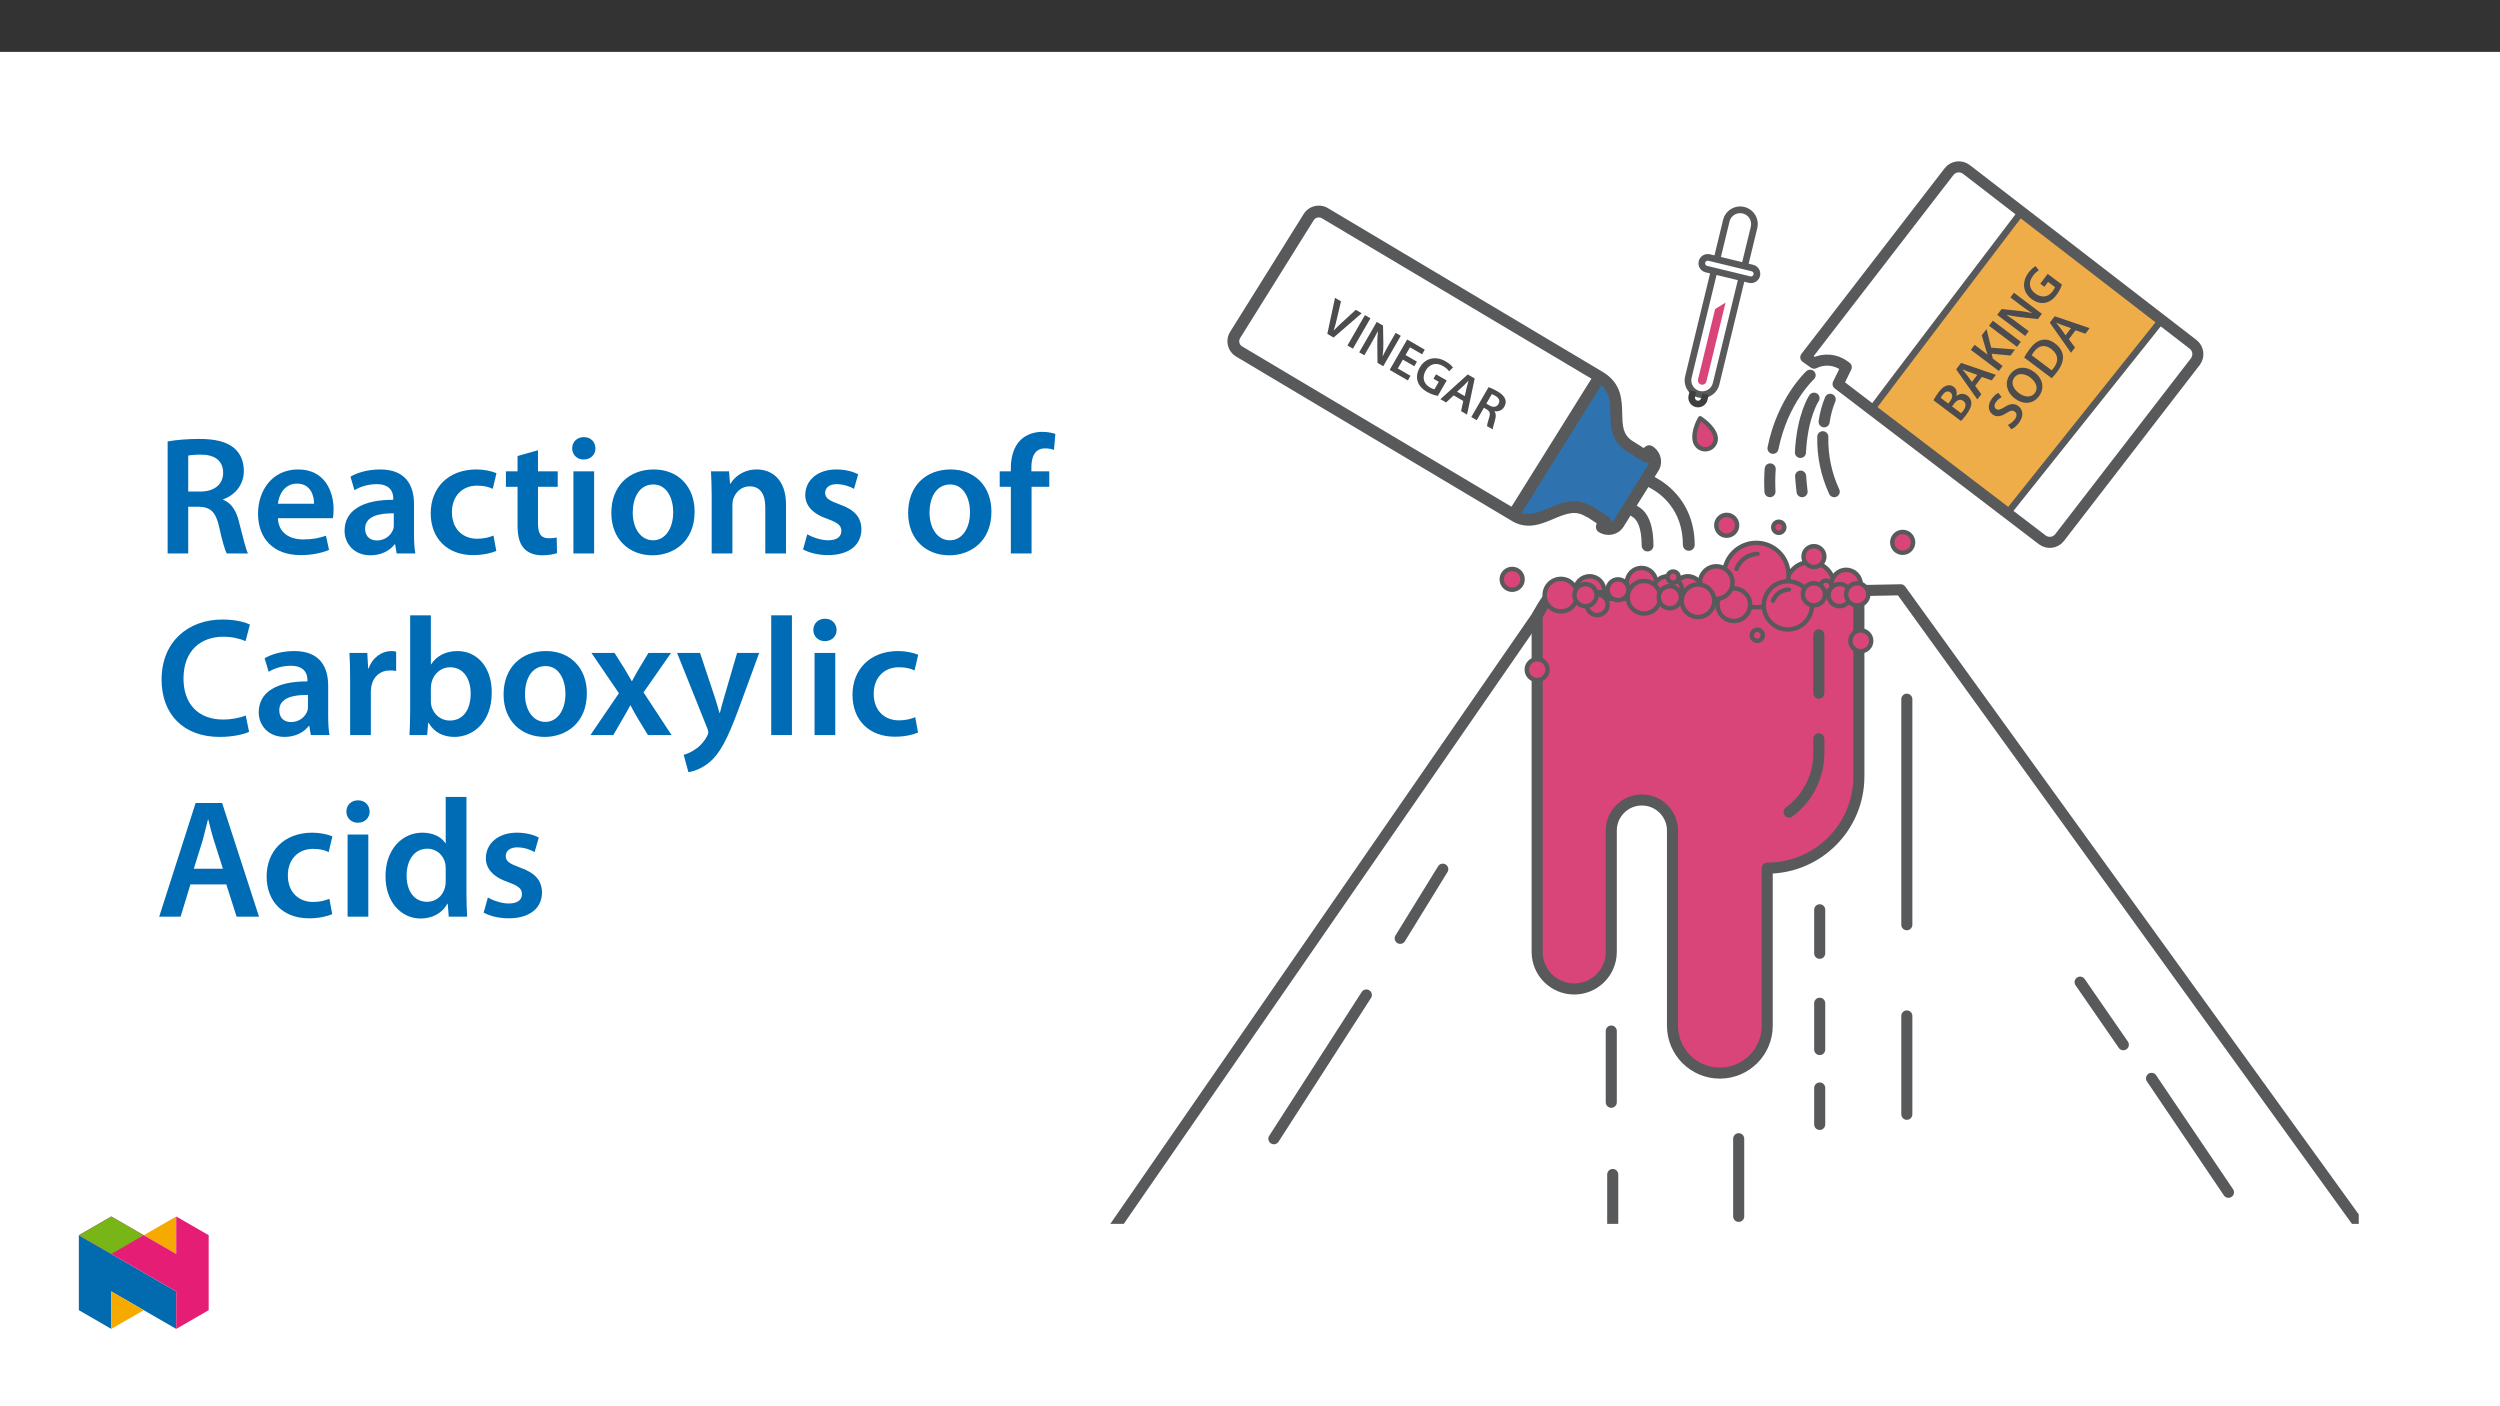 ﻿<?xml version="1.0" encoding="utf-8"?>
<svg xmlns="http://www.w3.org/2000/svg" xmlns:xlink="http://www.w3.org/1999/xlink" viewBox="0 0 960 540" version="1.1">
  <rect x="0" y="0" width="960" height="540" fill="#333333" stroke="none"/>
  <defs>
    <g>
      <symbol overflow="visible" id="glyph0-0">
        <path style="stroke:none;" d="M 0 0 L 5.984 -7.953 L -5.188 -16.375 L -11.172 -8.422 Z M -3.312 -8.75 L -9.375 -9.078 L -5.328 -14.453 Z M -2.203 -8.641 L -4.234 -14.406 L 3.844 -8.328 L -2.234 -8.672 Z M 0.156 -1.875 L -1.859 -7.641 L 4.188 -7.281 L 0.141 -1.906 Z M -9.016 -8.047 L -2.969 -7.703 L -0.938 -1.969 Z M -9.016 -8.047 " />
      </symbol>
      <symbol overflow="visible" id="glyph0-1">
        <path style="stroke:none;" d="M 0.828 -1.172 C 1.266 -1.609 1.953 -2.375 2.766 -3.453 C 4.25 -5.422 4.875 -6.938 4.797 -8.188 C 4.734 -9.188 4.281 -10.172 3.312 -10.891 C 1.859 -12 0.172 -11.656 -0.969 -10.734 L -0.984 -10.734 C -0.562 -12.219 -0.969 -13.531 -1.953 -14.266 C -2.875 -14.969 -3.953 -15.078 -4.828 -14.688 C -5.875 -14.344 -6.734 -13.578 -7.812 -12.156 C -8.656 -11.031 -9.406 -9.828 -9.734 -9.125 L 0.844 -1.156 Z M -6.953 -10.047 C -6.859 -10.312 -6.641 -10.656 -6.203 -11.234 C -5.266 -12.469 -4.25 -12.906 -3.234 -12.125 C -2.328 -11.453 -2.266 -10.234 -3.297 -8.859 L -4.047 -7.859 Z M -2.609 -6.766 L -1.875 -7.75 C -0.859 -9.094 0.469 -9.812 1.719 -8.875 C 3.047 -7.875 2.656 -6.406 1.703 -5.156 C 1.359 -4.703 1.109 -4.359 0.859 -4.156 Z M -2.609 -6.766 " />
      </symbol>
      <symbol overflow="visible" id="glyph0-2">
        <path style="stroke:none;" d="M 1.953 -8.953 L 5.75 -7.641 L 7.359 -9.766 L -6.031 -14.359 L -7.906 -11.875 L 0.234 -0.312 L 1.766 -2.328 L -0.594 -5.547 L 1.969 -8.953 Z M -1.828 -7 L -3.844 -9.828 C -4.359 -10.484 -4.969 -11.219 -5.453 -11.828 L -5.406 -11.875 C -4.703 -11.578 -3.828 -11.188 -3.031 -10.906 L 0.219 -9.766 L -1.844 -7.031 Z M -1.828 -7 " />
      </symbol>
      <symbol overflow="visible" id="glyph0-3">
        <path style="stroke:none;" d="M 0.859 -1.141 L 2.312 -3.062 L -1.453 -5.906 L -1.875 -7.75 L 5.328 -7.062 L 7.062 -9.375 L -2.078 -10.078 L -3.859 -17.25 L -5.688 -14.828 L -4.047 -9.156 C -3.859 -8.625 -3.703 -8.078 -3.484 -7.516 L -3.516 -7.453 L -8.438 -11.172 L -9.891 -9.25 Z M 0.859 -1.141 " />
      </symbol>
      <symbol overflow="visible" id="glyph0-4">
        <path style="stroke:none;" d="M -9.891 -9.234 L 0.859 -1.141 L 2.328 -3.078 L -8.422 -11.188 L -9.891 -9.25 Z M -9.891 -9.234 " />
      </symbol>
      <symbol overflow="visible" id="glyph0-5">
        <path style="stroke:none;" d="M 2.188 -2.953 L -1.656 -5.844 C -3.406 -7.172 -4.844 -8.188 -6.266 -9.141 L -6.234 -9.219 C -4.656 -8.844 -2.812 -8.562 -1.125 -8.359 L 5.719 -7.594 L 7.25 -9.625 L -3.5 -17.734 L -4.859 -15.922 L -1.109 -13.094 C 0.531 -11.859 1.938 -10.844 3.453 -9.891 L 3.422 -9.859 C 1.922 -10.266 0.172 -10.578 -1.547 -10.766 L -8.234 -11.453 L -9.906 -9.219 L 0.844 -1.109 L 2.203 -2.938 Z M 2.188 -2.953 " />
      </symbol>
      <symbol overflow="visible" id="glyph0-6">
        <path style="stroke:none;" d="M 1.375 -14.203 L -1.484 -10.422 L 0.094 -9.234 L 1.516 -11.125 L 4.172 -9.125 C 4.094 -8.797 3.812 -8.203 3.266 -7.5 C 1.594 -5.266 -0.969 -4.844 -3.406 -6.672 C -5.906 -8.562 -6.016 -11.172 -4.281 -13.469 C -3.438 -14.594 -2.703 -15.172 -2.016 -15.547 L -3.281 -17.188 C -3.891 -16.875 -4.953 -16.047 -5.953 -14.719 C -8.625 -11.188 -8.25 -7.141 -4.844 -4.562 C -3.219 -3.328 -1.375 -2.781 0.234 -3.078 C 1.984 -3.344 3.469 -4.391 4.844 -6.219 C 5.906 -7.625 6.578 -9.203 6.828 -10.094 Z M 1.375 -14.203 " />
      </symbol>
      <symbol overflow="visible" id="glyph0-7">
        <path style="stroke:none;" d="M -0.031 -1.047 C 0.797 -1.344 2 -2.297 2.859 -3.438 C 4.938 -6.188 4.422 -8.625 2.688 -9.938 C 1.141 -11.109 -0.5 -10.906 -2.594 -9.578 C -4.25 -8.578 -5.062 -8.234 -5.906 -8.859 C -6.531 -9.344 -6.781 -10.344 -5.844 -11.578 C -5.078 -12.594 -4.219 -13.094 -3.719 -13.344 L -4.969 -15.016 C -5.688 -14.688 -6.578 -14.031 -7.453 -12.859 C -9.203 -10.531 -8.969 -8.062 -7.203 -6.719 C -5.672 -5.562 -3.859 -5.969 -1.859 -7.281 C -0.359 -8.266 0.484 -8.453 1.297 -7.828 C 2.188 -7.172 2.234 -6.047 1.297 -4.812 C 0.531 -3.812 -0.5 -3.078 -1.328 -2.719 L -0.031 -1.031 Z M -0.031 -1.047 " />
      </symbol>
      <symbol overflow="visible" id="glyph0-8">
        <path style="stroke:none;" d="M -6.656 -13.922 C -8.938 -10.906 -8.172 -7.062 -4.859 -4.578 C -1.719 -2.203 2.047 -2.359 4.328 -5.391 C 6.547 -8.328 6.125 -12.062 2.531 -14.781 C -0.547 -17.094 -4.312 -17.047 -6.656 -13.922 Z M -5.094 -12.641 C -3.625 -14.609 -1 -14.188 1.031 -12.672 C 3.266 -10.969 4.219 -8.594 2.797 -6.688 C 1.391 -4.828 -1.141 -5.016 -3.344 -6.672 C -5.562 -8.344 -6.547 -10.719 -5.094 -12.641 Z M -5.094 -12.641 " />
      </symbol>
      <symbol overflow="visible" id="glyph0-9">
        <path style="stroke:none;" d="M 0.828 -1.172 C 1.391 -1.75 2.109 -2.562 2.953 -3.688 C 4.516 -5.781 5.312 -7.859 5.156 -9.641 C 5 -11.359 4.047 -13.094 2.125 -14.531 C 0.297 -15.906 -1.469 -16.25 -3.109 -15.844 C -4.672 -15.484 -6.109 -14.406 -7.625 -12.406 C -8.5 -11.234 -9.234 -10.109 -9.75 -9.141 Z M -6.828 -9.984 C -6.688 -10.328 -6.391 -10.797 -5.938 -11.406 C -4.078 -13.859 -1.719 -14.203 0.641 -12.406 C 3.359 -10.359 3.609 -7.812 1.688 -5.266 C 1.391 -4.859 1.078 -4.453 0.812 -4.219 L -6.812 -9.969 Z M -6.828 -9.984 " />
      </symbol>
      <symbol overflow="visible" id="glyph1-0">
        <path style="stroke:none;" d="M 0 0 L 8.625 4.969 L 15.609 -7.141 L 6.984 -12.109 Z M 8.266 -4.359 L 7.859 -10.422 L 13.688 -7.062 Z M 8.312 -3.25 L 13.781 -5.953 L 8.734 2.812 L 8.328 -3.281 Z M 1.875 -0.062 L 7.344 -2.781 L 7.734 3.266 L 1.906 -0.094 Z M 6.875 -9.938 L 7.281 -3.891 L 1.828 -1.172 Z M 6.875 -9.938 " />
      </symbol>
      <symbol overflow="visible" id="glyph1-1">
        <path style="stroke:none;" d="M 6.312 3.625 L 17.078 -5.703 L 14.812 -7.016 L 10.047 -2.641 C 8.766 -1.484 7.516 -0.328 6.438 0.859 L 6.375 0.828 C 6.906 -0.719 7.281 -2.312 7.672 -4.031 L 9.141 -10.281 L 6.844 -11.609 L 3.891 2.234 L 6.297 3.625 Z M 6.312 3.625 " />
      </symbol>
      <symbol overflow="visible" id="glyph1-2">
        <path style="stroke:none;" d="M 7.953 -10.953 L 1.234 0.703 L 3.344 1.922 L 10.078 -9.75 L 7.969 -10.969 Z M 7.953 -10.953 " />
      </symbol>
      <symbol overflow="visible" id="glyph1-3">
        <path style="stroke:none;" d="M 3.188 1.812 L 5.594 -2.359 C 6.703 -4.266 7.547 -5.812 8.312 -7.344 L 8.391 -7.328 C 8.203 -5.703 8.141 -3.844 8.156 -2.125 L 8.234 4.75 L 10.438 6.016 L 17.172 -5.656 L 15.203 -6.781 L 12.844 -2.703 C 11.828 -0.922 11 0.594 10.234 2.203 L 10.203 2.188 C 10.406 0.656 10.516 -1.125 10.484 -2.844 L 10.359 -9.578 L 7.938 -10.984 L 1.203 0.688 L 3.188 1.828 Z M 3.188 1.812 " />
      </symbol>
      <symbol overflow="visible" id="glyph1-4">
        <path style="stroke:none;" d="M 11.719 -2.469 L 7.328 -5 L 9.047 -7.969 L 13.688 -5.281 L 14.719 -7.062 L 7.969 -10.969 L 1.234 0.703 L 8.234 4.75 L 9.25 2.984 L 4.359 0.156 L 6.312 -3.234 L 10.703 -0.703 Z M 11.719 -2.469 " />
      </symbol>
      <symbol overflow="visible" id="glyph1-5">
        <path style="stroke:none;" d="M 14.266 -0.375 L 10.156 -2.734 L 9.172 -1.031 L 11.219 0.141 L 9.562 3.016 C 9.219 2.984 8.594 2.781 7.828 2.328 C 5.406 0.938 4.688 -1.547 6.203 -4.188 C 7.766 -6.891 10.359 -7.344 12.844 -5.906 C 14.062 -5.203 14.719 -4.547 15.172 -3.891 L 16.656 -5.359 C 16.266 -5.922 15.328 -6.859 13.891 -7.688 C 10.047 -9.906 6.078 -9.062 3.922 -5.359 C 2.906 -3.609 2.594 -1.719 3.078 -0.141 C 3.562 1.547 4.781 2.922 6.75 4.062 C 8.281 4.938 9.938 5.406 10.859 5.531 Z M 14.266 -0.375 " />
      </symbol>
      <symbol overflow="visible" id="glyph1-6">
        <path style="stroke:none;" d="M 9.125 0.859 L 8.281 4.781 L 10.578 6.109 L 13.516 -7.766 L 10.828 -9.312 L 0.344 0.188 L 2.531 1.453 L 5.438 -1.266 L 9.125 0.875 Z M 6.719 -2.656 L 9.281 -5.016 C 9.875 -5.594 10.531 -6.297 11.062 -6.859 L 11.125 -6.828 C 10.922 -6.078 10.641 -5.172 10.453 -4.344 L 9.703 -0.984 L 6.734 -2.688 Z M 6.719 -2.656 " />
      </symbol>
      <symbol overflow="visible" id="glyph1-7">
        <path style="stroke:none;" d="M 1.234 0.703 L 3.328 1.922 L 6.078 -2.859 L 7.141 -2.25 C 8.344 -1.516 8.609 -0.734 8.078 0.969 C 7.547 2.609 7.281 3.75 7.266 4.188 L 9.453 5.453 C 9.5 4.828 9.953 3.328 10.406 1.656 C 10.766 0.359 10.734 -0.734 10.094 -1.531 L 10.094 -1.547 C 11.422 -1.281 13.047 -1.75 13.906 -3.25 C 14.484 -4.25 14.594 -5.281 14.266 -6.188 C 13.844 -7.297 12.891 -8.234 11.219 -9.188 C 9.984 -9.906 8.75 -10.484 7.859 -10.781 Z M 9.094 -8.078 C 9.328 -8.016 9.797 -7.828 10.469 -7.438 C 11.844 -6.641 12.406 -5.547 11.672 -4.281 C 11 -3.125 9.688 -2.891 8.266 -3.719 L 7 -4.438 Z M 9.094 -8.078 " />
      </symbol>
      <symbol overflow="visible" id="glyph2-0">
        <path style="stroke:none;" d="M 0 0 L 32.375 0 L 32.375 -45.328 L 0 -45.328 Z M 16.188 -25.578 L 5.188 -42.094 L 27.188 -42.094 Z M 18.125 -22.656 L 29.141 -39.172 L 29.141 -6.156 Z M 5.188 -3.234 L 16.188 -19.75 L 27.188 -3.234 Z M 3.234 -39.172 L 14.25 -22.656 L 3.234 -6.156 Z M 3.234 -39.172 " />
      </symbol>
      <symbol overflow="visible" id="glyph2-1">
        <path style="stroke:none;" d="M 4.594 0 L 12.5 0 L 12.5 -17.938 L 16.516 -17.938 C 21.047 -17.812 23.047 -16 24.344 -10.297 C 25.516 -4.859 26.609 -1.297 27.266 0 L 35.422 0 C 34.578 -1.688 33.406 -6.734 31.984 -12.172 C 30.953 -16.375 29.078 -19.422 25.906 -20.594 L 25.906 -20.781 C 30.047 -22.203 33.859 -26.031 33.859 -31.656 C 33.859 -35.422 32.5 -38.469 30.109 -40.469 C 27.125 -42.922 22.922 -43.969 16.641 -43.969 C 12.047 -43.969 7.641 -43.578 4.594 -43 Z M 12.5 -37.562 C 13.281 -37.75 14.891 -37.938 17.422 -37.938 C 22.594 -37.938 25.906 -35.672 25.906 -30.953 C 25.906 -26.609 22.594 -23.766 17.219 -23.766 L 12.5 -23.766 Z M 12.5 -37.562 " />
      </symbol>
      <symbol overflow="visible" id="glyph2-2">
        <path style="stroke:none;" d="M 31.016 -13.531 C 31.141 -14.25 31.281 -15.406 31.281 -16.906 C 31.281 -23.828 27.906 -32.25 17.672 -32.25 C 7.578 -32.25 2.266 -24.016 2.266 -15.281 C 2.266 -5.641 8.281 0.641 18.516 0.641 C 23.047 0.641 26.812 -0.188 29.531 -1.359 L 28.359 -6.797 C 25.906 -5.953 23.312 -5.375 19.625 -5.375 C 14.5 -5.375 10.094 -7.828 9.906 -13.531 Z M 9.906 -19.094 C 10.234 -22.344 12.297 -26.812 17.219 -26.812 C 22.531 -26.812 23.828 -22.016 23.766 -19.094 Z M 9.906 -19.094 " />
      </symbol>
      <symbol overflow="visible" id="glyph2-3">
        <path style="stroke:none;" d="M 28.75 -18.906 C 28.75 -25.828 25.828 -32.25 15.734 -32.25 C 10.75 -32.25 6.672 -30.891 4.344 -29.469 L 5.891 -24.281 C 8.031 -25.641 11.266 -26.609 14.375 -26.609 C 19.938 -26.609 20.781 -23.188 20.781 -21.109 L 20.781 -20.594 C 9.125 -20.656 2.078 -16.578 2.078 -8.672 C 2.078 -3.891 5.641 0.719 11.984 0.719 C 16.125 0.719 19.422 -1.031 21.297 -3.5 L 21.5 -3.5 L 22.078 0 L 29.266 0 C 28.875 -1.938 28.75 -4.734 28.75 -7.578 Z M 20.984 -11.078 C 20.984 -10.484 20.984 -9.906 20.781 -9.328 C 20 -7.062 17.734 -4.984 14.5 -4.984 C 11.984 -4.984 9.969 -6.406 9.969 -9.516 C 9.969 -14.312 15.344 -15.469 20.984 -15.406 Z M 20.984 -11.078 " />
      </symbol>
      <symbol overflow="visible" id="glyph2-4">
        <path style="stroke:none;" d="M 26.359 -6.859 C 24.797 -6.219 22.797 -5.641 20.078 -5.641 C 14.641 -5.641 10.422 -9.328 10.422 -15.797 C 10.359 -21.562 13.984 -26.031 20.078 -26.031 C 22.922 -26.031 24.797 -25.453 26.094 -24.797 L 27.516 -30.828 C 25.703 -31.594 22.734 -32.25 19.812 -32.25 C 8.734 -32.25 2.266 -24.922 2.266 -15.469 C 2.266 -5.703 8.672 0.641 18.516 0.641 C 22.469 0.641 25.766 -0.188 27.453 -0.969 Z M 26.359 -6.859 " />
      </symbol>
      <symbol overflow="visible" id="glyph2-5">
        <path style="stroke:none;" d="M 5.562 -37.422 L 5.562 -31.531 L 1.094 -31.531 L 1.094 -25.578 L 5.562 -25.578 L 5.562 -10.75 C 5.562 -6.609 6.344 -3.688 8.094 -1.875 C 9.578 -0.266 11.984 0.719 14.953 0.719 C 17.422 0.719 19.547 0.328 20.719 -0.125 L 20.594 -6.156 C 19.688 -5.891 18.906 -5.828 17.484 -5.828 C 14.438 -5.828 13.406 -7.766 13.406 -11.656 L 13.406 -25.578 L 20.984 -25.578 L 20.984 -31.531 L 13.406 -31.531 L 13.406 -39.625 Z M 5.562 -37.422 " />
      </symbol>
      <symbol overflow="visible" id="glyph2-6">
        <path style="stroke:none;" d="M 12.234 0 L 12.234 -31.531 L 4.281 -31.531 L 4.281 0 Z M 8.281 -44.672 C 5.641 -44.672 3.812 -42.797 3.812 -40.344 C 3.812 -38.016 5.562 -36.062 8.219 -36.062 C 11 -36.062 12.75 -38.016 12.75 -40.344 C 12.688 -42.797 11 -44.672 8.281 -44.672 Z M 8.281 -44.672 " />
      </symbol>
      <symbol overflow="visible" id="glyph2-7">
        <path style="stroke:none;" d="M 18.578 -32.25 C 9.062 -32.25 2.266 -25.906 2.266 -15.547 C 2.266 -5.375 9.188 0.719 18.062 0.719 C 26.094 0.719 34.25 -4.469 34.25 -16.062 C 34.25 -25.641 27.969 -32.25 18.578 -32.25 Z M 18.391 -26.484 C 23.828 -26.484 26.031 -20.781 26.031 -15.859 C 26.031 -9.453 22.859 -5.047 18.328 -5.047 C 13.531 -5.047 10.484 -9.641 10.484 -15.734 C 10.484 -20.984 12.75 -26.484 18.391 -26.484 Z M 18.391 -26.484 " />
      </symbol>
      <symbol overflow="visible" id="glyph2-8">
        <path style="stroke:none;" d="M 4.281 0 L 12.234 0 L 12.234 -18.578 C 12.234 -19.484 12.375 -20.469 12.625 -21.109 C 13.469 -23.5 15.672 -25.766 18.844 -25.766 C 23.188 -25.766 24.859 -22.344 24.859 -17.812 L 24.859 0 L 32.828 0 L 32.828 -18.719 C 32.828 -28.688 27.125 -32.25 21.625 -32.25 C 16.375 -32.25 12.953 -29.266 11.531 -26.812 L 11.328 -26.812 L 10.938 -31.531 L 4.016 -31.531 C 4.141 -28.812 4.281 -25.766 4.281 -22.141 Z M 4.281 0 " />
      </symbol>
      <symbol overflow="visible" id="glyph2-9">
        <path style="stroke:none;" d="M 2.328 -1.547 C 4.656 -0.266 8.094 0.641 11.906 0.641 C 20.266 0.641 24.734 -3.5 24.734 -9.266 C 24.672 -13.922 22.078 -16.828 16.312 -18.844 C 12.297 -20.328 10.812 -21.234 10.812 -23.25 C 10.812 -25.188 12.375 -26.609 15.219 -26.609 C 18 -26.609 20.594 -25.578 21.891 -24.797 L 23.5 -30.375 C 21.625 -31.406 18.578 -32.25 15.094 -32.25 C 7.766 -32.25 3.172 -27.969 3.172 -22.406 C 3.172 -18.641 5.703 -15.281 11.844 -13.203 C 15.734 -11.781 17.031 -10.75 17.031 -8.609 C 17.031 -6.547 15.469 -5.047 11.984 -5.047 C 9.125 -5.047 5.703 -6.281 3.953 -7.375 Z M 2.328 -1.547 " />
      </symbol>
      <symbol overflow="visible" id="glyph2-10">
        <path style="stroke:none;" d="M 13.141 0 L 13.141 -25.578 L 19.938 -25.578 L 19.938 -31.531 L 13.078 -31.531 L 13.078 -33.156 C 13.078 -37.031 14.375 -40.344 18.328 -40.344 C 19.812 -40.344 20.844 -40.078 21.75 -39.75 L 22.281 -45.906 C 21.047 -46.297 19.359 -46.688 17.219 -46.688 C 14.438 -46.688 11.328 -45.844 9 -43.641 C 6.281 -41.047 5.188 -36.969 5.188 -32.891 L 5.188 -31.531 L 0.906 -31.531 L 0.906 -25.578 L 5.188 -25.578 L 5.188 0 Z M 13.141 0 " />
      </symbol>
      <symbol overflow="visible" id="glyph2-11">
        <path style="stroke:none;" d="M 34.578 -7.516 C 32.438 -6.609 29.078 -5.953 25.906 -5.953 C 16.25 -5.953 10.688 -12.047 10.688 -21.688 C 10.688 -32.188 17.094 -37.75 25.969 -37.75 C 29.531 -37.75 32.438 -36.969 34.516 -36.062 L 36.188 -42.406 C 34.578 -43.25 30.891 -44.359 25.641 -44.359 C 12.297 -44.359 2.266 -35.672 2.266 -21.297 C 2.266 -7.969 10.688 0.719 24.547 0.719 C 29.844 0.719 34 -0.328 35.875 -1.234 Z M 34.578 -7.516 " />
      </symbol>
      <symbol overflow="visible" id="glyph2-12">
        <path style="stroke:none;" d="M 4.281 0 L 12.234 0 L 12.234 -16.375 C 12.234 -17.219 12.297 -18.062 12.438 -18.781 C 13.141 -22.406 15.797 -24.797 19.547 -24.797 C 20.531 -24.797 21.234 -24.734 21.953 -24.609 L 21.953 -32.047 C 21.297 -32.188 20.844 -32.25 20.078 -32.25 C 16.641 -32.25 12.953 -29.984 11.391 -25.578 L 11.203 -25.578 L 10.875 -31.531 L 4.016 -31.531 C 4.203 -28.75 4.281 -25.641 4.281 -21.375 Z M 4.281 0 " />
      </symbol>
      <symbol overflow="visible" id="glyph2-13">
        <path style="stroke:none;" d="M 4.281 -8.875 C 4.281 -5.641 4.141 -2.141 4.016 0 L 10.812 0 L 11.203 -4.734 L 11.328 -4.734 C 13.594 -0.844 17.219 0.719 21.297 0.719 C 28.422 0.719 35.609 -4.922 35.609 -16.25 C 35.672 -25.828 30.172 -32.25 22.469 -32.25 C 17.734 -32.25 14.312 -30.234 12.375 -27.188 L 12.234 -27.188 L 12.234 -45.969 L 4.281 -45.969 Z M 12.234 -18.125 C 12.234 -18.906 12.375 -19.625 12.5 -20.203 C 13.344 -23.703 16.312 -26.031 19.547 -26.031 C 24.859 -26.031 27.516 -21.5 27.516 -15.922 C 27.516 -9.516 24.469 -5.562 19.484 -5.562 C 16.062 -5.562 13.281 -7.906 12.438 -11.141 C 12.297 -11.719 12.234 -12.375 12.234 -13.016 Z M 12.234 -18.125 " />
      </symbol>
      <symbol overflow="visible" id="glyph2-14">
        <path style="stroke:none;" d="M 0.719 -31.531 L 11.266 -16.062 L 0.328 0 L 9.125 0 L 12.75 -6.281 C 13.734 -8.031 14.703 -9.578 15.609 -11.391 L 15.734 -11.391 C 16.641 -9.641 17.547 -7.969 18.578 -6.281 L 22.406 0 L 31.469 0 L 20.719 -16.375 L 31.281 -31.531 L 22.594 -31.531 L 19.094 -25.703 C 18.125 -24.094 17.219 -22.469 16.312 -20.719 L 16.188 -20.719 C 15.281 -22.344 14.375 -23.891 13.344 -25.578 L 9.578 -31.531 Z M 0.719 -31.531 " />
      </symbol>
      <symbol overflow="visible" id="glyph2-15">
        <path style="stroke:none;" d="M 0.516 -31.531 L 12.109 -2.594 C 12.438 -1.812 12.5 -1.359 12.5 -1.031 C 12.5 -0.641 12.375 -0.188 12.047 0.391 C 10.938 2.531 9.188 4.406 7.641 5.375 C 6.016 6.547 4.406 7.25 3.047 7.578 L 4.859 14.25 C 6.797 13.984 10.031 12.953 13.203 10.234 C 16.906 7 19.812 1.75 24.156 -10.031 L 32.047 -31.531 L 23.562 -31.531 L 18.641 -14.703 C 18 -12.688 17.422 -10.297 16.969 -8.547 L 16.766 -8.547 C 16.312 -10.297 15.609 -12.688 14.953 -14.641 L 9.328 -31.531 Z M 0.516 -31.531 " />
      </symbol>
      <symbol overflow="visible" id="glyph2-16">
        <path style="stroke:none;" d="M 4.281 0 L 12.234 0 L 12.234 -45.969 L 4.281 -45.969 Z M 4.281 0 " />
      </symbol>
      <symbol overflow="visible" id="glyph2-17">
        <path style="stroke:none;" d="M 27.125 -12.375 L 31.078 0 L 39.688 0 L 25.516 -43.641 L 15.344 -43.641 L 1.359 0 L 9.578 0 L 13.344 -12.375 Z M 14.641 -18.391 L 18 -29.141 C 18.719 -31.734 19.422 -34.766 20.078 -37.297 L 20.203 -37.297 C 20.844 -34.766 21.562 -31.797 22.406 -29.141 L 25.828 -18.391 Z M 14.641 -18.391 " />
      </symbol>
      <symbol overflow="visible" id="glyph2-18">
        <path style="stroke:none;" d="M 25.375 -45.969 L 25.375 -28.172 L 25.25 -28.172 C 23.828 -30.5 20.719 -32.25 16.375 -32.25 C 8.812 -32.25 2.203 -25.969 2.266 -15.406 C 2.266 -5.703 8.219 0.719 15.797 0.719 C 20.328 0.719 24.156 -1.484 26.031 -4.984 L 26.156 -4.984 L 26.547 0 L 33.609 0 C 33.469 -2.141 33.344 -5.641 33.344 -8.875 L 33.344 -45.969 Z M 25.375 -13.656 C 25.375 -12.828 25.312 -12.047 25.125 -11.328 C 24.344 -7.906 21.5 -5.703 18.266 -5.703 C 13.203 -5.703 10.359 -9.906 10.359 -15.734 C 10.359 -21.562 13.203 -26.094 18.328 -26.094 C 21.953 -26.094 24.469 -23.562 25.188 -20.531 C 25.312 -19.875 25.375 -19.031 25.375 -18.391 Z M 25.375 -13.656 " />
      </symbol>
    </g>
    <clipPath id="clip1">
      <path d="M 422 224 L 905.758 224 L 905.758 469.953 L 422 469.953 Z M 422 224 " />
    </clipPath>
    <clipPath id="clip2">
      <path d="M 665 435 L 670 435 L 670 469.953 L 665 469.953 Z M 665 435 " />
    </clipPath>
    <clipPath id="clip3">
      <path d="M 617 448 L 622 448 L 622 469.953 L 617 469.953 Z M 617 448 " />
    </clipPath>
    <clipPath id="clip4">
      <path d="M 30.277 474 L 68 474 L 68 510.301 L 30.277 510.301 Z M 30.277 474 " />
    </clipPath>
    <clipPath id="clip5">
      <path d="M 42 495 L 56 495 L 56 510.301 L 42 510.301 Z M 42 495 " />
    </clipPath>
    <clipPath id="clip6">
      <path d="M 55 467.125 L 68 467.125 L 68 482 L 55 482 Z M 55 467.125 " />
    </clipPath>
    <clipPath id="clip7">
      <path d="M 30.277 467.125 L 80.133 467.125 L 80.133 510.301 L 30.277 510.301 Z M 30.277 467.125 " />
    </clipPath>
    <clipPath id="clip8">
      <path d="M 30.277 467.125 L 56 467.125 L 56 482 L 30.277 482 Z M 30.277 467.125 " />
    </clipPath>
  </defs>
  <g id="surface1">
    <path style=" stroke:none;fill-rule:nonzero;fill:rgb(100%,100%,100%);fill-opacity:1;" d="M 0 559.926 L 960 559.926 L 960 19.926 L 0 19.926 Z M 0 559.926 " />
    <path style="fill-rule:nonzero;fill:rgb(85.5%,27.1%,47.499%);fill-opacity:1;stroke-width:2;stroke-linecap:round;stroke-linejoin:round;stroke:rgb(34.499%,34.9%,35.699%);stroke-opacity:1;stroke-miterlimit:4;" d="M -0.001 -0.001 C -0.001 -3.659 -2.965 -6.623 -6.623 -6.623 C -10.281 -6.623 -13.246 -3.659 -13.246 -0.001 C -13.246 3.657 -10.281 6.626 -6.623 6.626 C -2.965 6.626 -0.001 3.662 -0.001 0.003 Z M -0.001 -0.001 " transform="matrix(0.85,0,0,-0.85,653.751,226.921)" />
    <path style="fill-rule:nonzero;fill:rgb(85.5%,27.1%,47.499%);fill-opacity:1;stroke-width:2;stroke-linecap:round;stroke-linejoin:round;stroke:rgb(34.499%,34.9%,35.699%);stroke-opacity:1;stroke-miterlimit:4;" d="M -0.002 -0.001 C -0.002 -6.012 -4.874 -10.884 -10.885 -10.884 C -16.896 -10.884 -21.767 -6.008 -21.767 0.003 C -21.767 6.014 -16.896 10.885 -10.885 10.885 C -4.874 10.885 -0.002 6.014 -0.002 0.003 Z M -0.002 -0.001 " transform="matrix(0.85,0,0,-0.85,704.342,225.096)" />
    <path style="fill-rule:nonzero;fill:rgb(85.5%,27.1%,47.499%);fill-opacity:1;stroke-width:2;stroke-linecap:round;stroke-linejoin:round;stroke:rgb(34.499%,34.9%,35.699%);stroke-opacity:1;stroke-miterlimit:4;" d="M 0.002 0.002 C 0.002 -3.656 -2.967 -6.625 -6.625 -6.625 C -10.283 -6.625 -13.247 -3.656 -13.247 0.002 C -13.247 3.66 -10.283 6.624 -6.625 6.624 C -2.967 6.624 -0.002 3.66 0.002 0.002 Z M 0.002 0.002 " transform="matrix(0.85,0,0,-0.85,714.545,224.443)" />
    <path style="fill-rule:nonzero;fill:rgb(85.5%,27.1%,47.499%);fill-opacity:1;stroke-width:2;stroke-linecap:round;stroke-linejoin:round;stroke:rgb(34.499%,34.9%,35.699%);stroke-opacity:1;stroke-miterlimit:4;" d="M 0.001 0 C 0.001 -3.658 -2.963 -6.622 -6.621 -6.622 C -10.279 -6.622 -13.248 -3.658 -13.248 0 C -13.248 3.658 -10.279 6.623 -6.621 6.623 C -2.967 6.623 0.001 3.658 0.001 0 Z M 0.001 0 " transform="matrix(0.85,0,0,-0.85,635.972,223.715)" />
    <path style="fill-rule:nonzero;fill:rgb(85.5%,27.1%,47.499%);fill-opacity:1;stroke-width:2;stroke-linecap:round;stroke-linejoin:round;stroke:rgb(34.499%,34.9%,35.699%);stroke-opacity:1;stroke-miterlimit:4;" d="M -0.001 -0.001 C -0.001 -3.659 -2.965 -6.623 -6.623 -6.623 C -10.281 -6.623 -13.245 -3.659 -13.245 -0.001 C -13.245 3.657 -10.281 6.626 -6.623 6.626 C -2.965 6.626 -0.001 3.662 -0.001 0.003 Z M -0.001 -0.001 " transform="matrix(0.85,0,0,-0.85,616.055,226.921)" />
    <path style="fill-rule:nonzero;fill:rgb(85.5%,27.1%,47.499%);fill-opacity:1;stroke-width:2;stroke-linecap:round;stroke-linejoin:round;stroke:rgb(34.499%,34.9%,35.699%);stroke-opacity:1;stroke-miterlimit:4;" d="M -0.002 -0.001 C -0.002 -3.659 -2.966 -6.623 -6.624 -6.623 C -10.282 -6.623 -13.247 -3.659 -13.247 -0.001 C -13.247 3.657 -10.282 6.626 -6.624 6.626 C -2.966 6.626 -0.002 3.662 -0.002 0.003 Z M -0.002 -0.001 " transform="matrix(0.85,0,0,-0.85,645.994,226.921)" />
    <path style=" stroke:none;fill-rule:nonzero;fill:rgb(17.999%,45.099%,68.599%);fill-opacity:1;" d="M 582.414 197.113 L 614.355 145.367 L 619.031 148.828 L 620.66 163.324 C 620.66 163.324 623.879 170.867 624.711 171.238 C 625.543 171.613 634.734 176.453 634.734 177.062 C 634.734 177.672 618.828 202.738 618.828 202.738 L 607.438 192.848 C 607.438 192.848 592.383 197.719 591.367 198.195 C 590.348 198.672 582.414 197.113 582.414 197.113 " />
    <path style="fill-rule:nonzero;fill:rgb(93.3%,67.799%,28.6%);fill-opacity:1;stroke-width:3;stroke-linecap:round;stroke-linejoin:round;stroke:rgb(34.499%,34.9%,35.699%);stroke-opacity:1;stroke-miterlimit:4;" d="M -0.001 0.002 C 1.41 2.084 67.664 89.193 67.664 89.193 L 131.217 40.696 L 61.534 -46.611 Z M -0.001 0.002 " transform="matrix(0.85,0,0,-0.85,718.497,157.494)" />
    <g clip-path="url(#clip1)" clip-rule="nonzero">
      <path style="fill:none;stroke-width:5;stroke-linecap:round;stroke-linejoin:round;stroke:rgb(34.499%,34.9%,35.699%);stroke-opacity:1;stroke-miterlimit:4;" d="M -0.001 -0.002 L 201.157 291.046 L 359.318 294.074 L 570.371 1.896 " transform="matrix(0.85,0,0,-0.85,424.466,476.44)" />
    </g>
    <path style="fill:none;stroke-width:5;stroke-linecap:round;stroke-linejoin:round;stroke:rgb(34.499%,34.9%,35.699%);stroke-opacity:1;stroke-miterlimit:4;" d="M -0.001 0 L 41.772 64.95 " transform="matrix(0.85,0,0,-0.85,489.173,437.273)" />
    <path style="fill:none;stroke-width:5;stroke-linecap:round;stroke-linejoin:round;stroke:rgb(34.499%,34.9%,35.699%);stroke-opacity:1;stroke-miterlimit:4;" d="M 0 -0.001 L 19.238 31.249 " transform="matrix(0.85,0,0,-0.85,537.675,360.324)" />
    <path style=" stroke:none;fill-rule:nonzero;fill:rgb(85.5%,27.1%,47.499%);fill-opacity:1;" d="M 713.805 226.918 L 713.805 298.18 C 713.805 317.617 698.047 333.371 678.613 333.371 L 678.613 393.883 C 678.613 403.93 670.469 412.07 660.426 412.07 C 650.379 412.07 642.238 403.93 642.238 393.883 L 642.238 318.945 C 642.238 312.453 636.973 307.188 630.484 307.188 C 623.992 307.188 618.727 312.453 618.727 318.945 L 618.727 365.535 C 618.727 373.395 612.355 379.766 604.496 379.766 C 596.637 379.766 590.266 373.395 590.266 365.535 L 590.266 236.551 C 590.266 236.551 594.184 229.078 595.449 229.055 C 596.715 229.027 713.805 226.918 713.805 226.918 " />
    <path style="fill:none;stroke-width:5;stroke-linecap:round;stroke-linejoin:round;stroke:rgb(34.499%,34.9%,35.699%);stroke-opacity:1;stroke-miterlimit:4;" d="M 0.001 -0.001 L 0.001 -83.839 C 0.001 -106.706 -18.538 -125.24 -41.401 -125.24 L -41.401 -196.431 C -41.401 -208.25 -50.982 -217.828 -62.798 -217.828 C -74.618 -217.828 -84.195 -208.25 -84.195 -196.431 L -84.195 -108.269 C -84.195 -100.631 -90.39 -94.436 -98.023 -94.436 C -105.661 -94.436 -111.856 -100.631 -111.856 -108.269 L -111.856 -163.08 C -111.856 -172.327 -119.351 -179.822 -128.597 -179.822 C -137.844 -179.822 -145.339 -172.327 -145.339 -163.08 L -145.339 -11.334 C -145.339 -11.334 -140.73 -2.543 -139.241 -2.515 C -137.752 -2.483 0.001 -0.001 0.001 -0.001 Z M 0.001 -0.001 " transform="matrix(0.85,0,0,-0.85,713.804,226.917)" />
    <path style="fill:none;stroke-width:5;stroke-linecap:round;stroke-linejoin:round;stroke:rgb(34.499%,34.9%,35.699%);stroke-opacity:1;stroke-miterlimit:4;" d="M -0.001 -0 C 8.451 6.218 13.437 16.084 13.428 26.576 L 13.428 33.102 " transform="matrix(0.85,0,0,-0.85,687.024,311.816)" />
    <g clip-path="url(#clip2)" clip-rule="nonzero">
      <path style="fill:none;stroke-width:5;stroke-linecap:round;stroke-linejoin:round;stroke:rgb(34.499%,34.9%,35.699%);stroke-opacity:1;stroke-miterlimit:4;" d="M 0.002 0 L 0.002 -35.073 " transform="matrix(0.85,0,0,-0.85,667.655,437.273)" />
    </g>
    <path style="fill:none;stroke-width:5;stroke-linecap:round;stroke-linejoin:round;stroke:rgb(34.499%,34.9%,35.699%);stroke-opacity:1;stroke-miterlimit:4;" d="M -0.001 0 L -0.001 -32.187 " transform="matrix(0.85,0,0,-0.85,618.727,395.918)" />
    <path style="fill:none;stroke-width:5;stroke-linecap:round;stroke-linejoin:round;stroke:rgb(34.499%,34.9%,35.699%);stroke-opacity:1;stroke-miterlimit:4;" d="M 0 0.001 L 0 -101.888 " transform="matrix(0.85,0,0,-0.85,732.222,268.493)" />
    <path style="fill:none;stroke-width:5;stroke-linecap:round;stroke-linejoin:round;stroke:rgb(34.499%,34.9%,35.699%);stroke-opacity:1;stroke-miterlimit:4;" d="M 0 -0.001 L 0 -44.44 " transform="matrix(0.85,0,0,-0.85,732.222,390.108)" />
    <g clip-path="url(#clip3)" clip-rule="nonzero">
      <path style="fill:none;stroke-width:5;stroke-linecap:round;stroke-linejoin:round;stroke:rgb(34.499%,34.9%,35.699%);stroke-opacity:1;stroke-miterlimit:4;" d="M 0.001 0.001 L 0.001 -29.926 " transform="matrix(0.85,0,0,-0.85,619.284,451.005)" />
    </g>
    <path style="fill:none;stroke-width:5;stroke-linecap:round;stroke-linejoin:round;stroke:rgb(34.499%,34.9%,35.699%);stroke-opacity:1;stroke-miterlimit:4;" d="M -0.001 0.001 L -0.001 -19.664 " transform="matrix(0.85,0,0,-0.85,698.766,349.36)" />
    <path style="fill:none;stroke-width:5;stroke-linecap:round;stroke-linejoin:round;stroke:rgb(34.499%,34.9%,35.699%);stroke-opacity:1;stroke-miterlimit:4;" d="M -0.001 0.002 L -0.001 -20.922 " transform="matrix(0.85,0,0,-0.85,698.766,385.24)" />
    <path style="fill:none;stroke-width:5;stroke-linecap:round;stroke-linejoin:round;stroke:rgb(34.499%,34.9%,35.699%);stroke-opacity:1;stroke-miterlimit:4;" d="M -0.001 0.002 L -0.001 -16.469 " transform="matrix(0.85,0,0,-0.85,698.766,417.787)" />
    <path style="fill:none;stroke-width:5;stroke-linecap:round;stroke-linejoin:round;stroke:rgb(34.499%,34.9%,35.699%);stroke-opacity:1;stroke-miterlimit:4;" d="M 0.001 0.001 L 0.001 26.398 " transform="matrix(0.85,0,0,-0.85,698.437,266.196)" />
    <path style="fill:none;stroke-width:5;stroke-linecap:round;stroke-linejoin:round;stroke:rgb(34.499%,34.9%,35.699%);stroke-opacity:1;stroke-miterlimit:4;" d="M 0.002 -0 L 19.533 -28.272 " transform="matrix(0.85,0,0,-0.85,798.76,377.144)" />
    <path style="fill:none;stroke-width:5;stroke-linecap:round;stroke-linejoin:round;stroke:rgb(34.499%,34.9%,35.699%);stroke-opacity:1;stroke-miterlimit:4;" d="M 0 0.001 L 34.747 -51.469 " transform="matrix(0.85,0,0,-0.85,826.191,414.091)" />
    <path style="fill:none;stroke-width:5;stroke-linecap:round;stroke-linejoin:round;stroke:rgb(34.499%,34.9%,35.699%);stroke-opacity:1;stroke-miterlimit:4;" d="M -0 0 C -0.248 -3.419 -0.28 -6.857 -0.101 -10.28 " transform="matrix(0.85,0,0,-0.85,679.754,180.063)" />
    <path style="fill:none;stroke-width:5;stroke-linecap:round;stroke-linejoin:round;stroke:rgb(34.499%,34.9%,35.699%);stroke-opacity:1;stroke-miterlimit:4;" d="M -0.001 -0.001 C -0.001 -0.001 -12.432 -11.302 -16.779 -33.02 " transform="matrix(0.85,0,0,-0.85,695.091,144.085)" />
    <path style="fill:none;stroke-width:5;stroke-linecap:round;stroke-linejoin:round;stroke:rgb(34.499%,34.9%,35.699%);stroke-opacity:1;stroke-miterlimit:4;" d="M -0.002 0.002 C 0.14 -2.231 0.356 -4.575 0.66 -7.029 " transform="matrix(0.85,0,0,-0.85,691.443,182.826)" />
    <path style="fill:none;stroke-width:5;stroke-linecap:round;stroke-linejoin:round;stroke:rgb(34.499%,34.9%,35.699%);stroke-opacity:1;stroke-miterlimit:4;" d="M 0 0.002 C 0 0.002 -5.312 -7.779 -6.144 -24.516 " transform="matrix(0.85,0,0,-0.85,696.59,152.904)" />
    <path style="fill:none;stroke-width:5;stroke-linecap:round;stroke-linejoin:round;stroke:rgb(34.499%,34.9%,35.699%);stroke-opacity:1;stroke-miterlimit:4;" d="M 0.002 0.001 C -0.201 -8.556 1.564 -17.048 5.158 -24.815 " transform="matrix(0.85,0,0,-0.85,699.956,167.708)" />
    <path style="fill:none;stroke-width:5;stroke-linecap:round;stroke-linejoin:round;stroke:rgb(34.499%,34.9%,35.699%);stroke-opacity:1;stroke-miterlimit:4;" d="M 0.001 0 C -1.341 -3.253 -2.265 -6.668 -2.743 -10.156 " transform="matrix(0.85,0,0,-0.85,702.8,153.336)" />
    <path style="fill:none;stroke-width:5;stroke-linecap:round;stroke-linejoin:round;stroke:rgb(34.499%,34.9%,35.699%);stroke-opacity:1;stroke-miterlimit:4;" d="M -0.001 0.002 L -61.292 -79.433 C -63.176 -81.873 -66.678 -82.332 -69.132 -80.462 L -161.379 -10.067 L -157.671 -2.475 L -158.438 -1.896 C -162.418 1.087 -167.735 1.565 -172.184 -0.655 L -175.957 2.006 L -152.515 32.387 L -111.26 85.852 C -109.367 88.302 -105.851 88.757 -103.397 86.868 L -1.012 7.861 C 1.438 5.972 1.893 2.456 0.004 0.002 C 0.004 0.002 -0.001 0.002 -0.001 0.002 Z M -0.001 0.002 " transform="matrix(0.85,0,0,-0.85,842.989,138.9)" />
    <path style=" stroke:none;fill-rule:nonzero;fill:rgb(34.499%,34.9%,35.699%);fill-opacity:1;" d="M 619.246 200.434 L 618.129 198.969 C 617.977 198.766 617.789 198.594 617.578 198.453 L 611.664 194.539 C 611.449 194.398 611.211 194.297 610.961 194.234 L 610.652 194.113 C 604.723 190.863 599.426 193.117 594.75 195.105 C 591.246 196.598 588.758 197.559 586.23 197.297 L 584.199 197.086 L 614.961 147.805 L 616.09 149.188 C 618.105 151.672 618.312 154.637 618.398 158.871 C 618.496 163.871 618.609 169.535 624.676 173.324 C 624.742 173.363 624.805 173.398 624.871 173.434 L 624.984 173.496 L 630.789 177.156 C 631.023 177.305 631.281 177.406 631.555 177.461 L 633.359 177.824 Z M 476.953 133.004 C 475.871 132.328 475.543 130.906 476.215 129.82 L 504.461 84.574 C 505.137 83.492 506.562 83.164 507.645 83.84 L 611.109 145.418 L 580.418 194.582 Z M 650.762 209.246 C 650.762 198.906 646.312 192.246 642.582 188.48 C 640.781 186.664 638.742 185.09 636.523 183.812 L 635.375 183.152 L 636.844 180.801 C 637.816 179.246 638.102 177.355 637.633 175.582 C 637.172 173.809 636.047 172.281 634.488 171.316 C 633.672 170.809 632.625 170.871 631.875 171.469 L 631.164 172.035 L 627 169.406 C 626.953 169.379 626.906 169.355 626.859 169.328 L 626.73 169.254 C 623.09 166.785 623.02 163.25 622.93 158.781 C 622.828 153.684 622.699 147.344 615.777 143.023 L 615.418 142.797 L 510.066 80.008 C 506.859 77.996 502.633 78.965 500.621 82.168 C 500.621 82.172 500.617 82.172 500.617 82.176 L 472.371 127.422 C 470.375 130.629 471.352 134.844 474.551 136.848 L 580.266 199.863 C 582.273 201.168 584.613 201.863 587.004 201.867 C 590.434 201.867 593.668 200.492 596.527 199.277 C 601.648 197.098 604.992 195.891 609.02 198.402 C 609.191 198.508 609.371 198.59 609.562 198.648 L 609.742 198.703 L 613.125 200.941 L 612.902 201.82 C 612.656 202.777 613.062 203.781 613.898 204.301 C 615.449 205.277 617.316 205.617 619.109 205.254 C 620.91 204.895 622.48 203.809 623.453 202.254 L 626.133 197.961 L 627.234 198.734 C 628.418 199.566 630.398 202.074 630.398 209.508 C 630.41 210.758 631.43 211.766 632.68 211.758 C 633.922 211.75 634.922 210.746 634.93 209.508 C 634.93 202.922 633.508 198.277 630.703 195.715 C 630.352 195.391 629.973 195.102 629.57 194.848 L 628.5 194.168 L 632.969 187.008 L 634.023 187.59 C 637.695 189.598 646.23 195.734 646.23 209.246 C 646.238 210.496 647.258 211.508 648.508 211.5 C 649.75 211.492 650.754 210.488 650.762 209.246 " />
    <path style=" stroke:none;fill-rule:nonzero;fill:rgb(85.5%,27.1%,47.499%);fill-opacity:1;" d="M 686.797 220.836 C 686.797 227.668 681.258 233.207 674.426 233.207 C 667.594 233.207 662.055 227.668 662.055 220.836 C 662.055 214.004 667.594 208.465 674.426 208.465 C 681.258 208.465 686.797 214.004 686.797 220.836 " />
    <path style="fill:none;stroke-width:2;stroke-linecap:round;stroke-linejoin:round;stroke:rgb(34.499%,34.9%,35.699%);stroke-opacity:1;stroke-miterlimit:4;" d="M -0.001 -0.001 C -0.001 -8.039 -6.518 -14.556 -14.556 -14.556 C -22.593 -14.556 -29.11 -8.039 -29.11 -0.001 C -29.11 8.036 -22.593 14.553 -14.556 14.553 C -6.518 14.553 -0.001 8.036 -0.001 -0.001 Z M -0.001 -0.001 " transform="matrix(0.85,0,0,-0.85,686.798,220.835)" />
    <path style="fill-rule:nonzero;fill:rgb(85.5%,27.1%,47.499%);fill-opacity:1;stroke-width:2;stroke-linecap:round;stroke-linejoin:round;stroke:rgb(34.499%,34.9%,35.699%);stroke-opacity:1;stroke-miterlimit:4;" d="M 0.002 0 C 1.514 3.994 5.296 6.678 9.566 6.783 " transform="matrix(0.85,0,0,-0.85,666.799,218.469)" />
    <path style="fill-rule:nonzero;fill:rgb(85.5%,27.1%,47.499%);fill-opacity:1;stroke-width:2;stroke-linecap:round;stroke-linejoin:round;stroke:rgb(34.499%,34.9%,35.699%);stroke-opacity:1;stroke-miterlimit:4;" d="M -0 0 C -0 -6.011 -4.871 -10.882 -10.882 -10.882 C -16.893 -10.882 -21.765 -6.011 -21.765 0 C -21.765 6.011 -16.893 10.883 -10.882 10.883 C -4.871 10.887 -0 6.016 -0 0.005 Z M -0 0 " transform="matrix(0.85,0,0,-0.85,695.797,232.465)" />
    <path style="fill-rule:nonzero;fill:rgb(85.5%,27.1%,47.499%);fill-opacity:1;stroke-width:2;stroke-linecap:round;stroke-linejoin:round;stroke:rgb(34.499%,34.9%,35.699%);stroke-opacity:1;stroke-miterlimit:4;" d="M -0.001 0 C 1.134 2.987 3.965 4.991 7.164 5.069 " transform="matrix(0.85,0,0,-0.85,680.836,230.688)" />
    <path style="fill-rule:nonzero;fill:rgb(85.5%,27.1%,47.499%);fill-opacity:1;stroke-width:2;stroke-linecap:round;stroke-linejoin:round;stroke:rgb(34.499%,34.9%,35.699%);stroke-opacity:1;stroke-miterlimit:4;" d="M 0 0.002 C -0.004 -4.061 -3.3 -7.351 -7.357 -7.346 C -11.42 -7.342 -14.706 -4.047 -14.701 0.016 C -14.701 4.074 -11.406 7.364 -7.344 7.36 C -3.286 7.355 0.005 4.06 0 0.002 Z M 0 0.002 " transform="matrix(0.85,0,0,-0.85,672.047,232.213)" />
    <path style="fill-rule:nonzero;fill:rgb(85.5%,27.1%,47.499%);fill-opacity:1;stroke-width:2;stroke-linecap:round;stroke-linejoin:round;stroke:rgb(34.499%,34.9%,35.699%);stroke-opacity:1;stroke-miterlimit:4;" d="M 0.001 -0.001 C -0.004 -4.059 -3.299 -7.35 -7.362 -7.345 C -11.42 -7.34 -14.71 -4.045 -14.701 0.017 C -14.701 4.075 -11.401 7.365 -7.343 7.361 C -3.285 7.356 0.005 4.061 0.001 0.003 Z M 0.001 -0.001 " transform="matrix(0.85,0,0,-0.85,665.308,223.718)" />
    <path style="fill-rule:nonzero;fill:rgb(85.5%,27.1%,47.499%);fill-opacity:1;stroke-width:2;stroke-linecap:round;stroke-linejoin:round;stroke:rgb(34.499%,34.9%,35.699%);stroke-opacity:1;stroke-miterlimit:4;" d="M 0.001 -0.001 C -0.003 -4.059 -3.298 -7.349 -7.361 -7.345 C -11.419 -7.34 -14.709 -4.045 -14.705 0.017 C -14.7 4.075 -11.405 7.366 -7.342 7.361 C -3.285 7.356 0.006 4.061 0.001 0.004 Z M 0.001 -0.001 " transform="matrix(0.85,0,0,-0.85,658.284,230.694)" />
    <path style="fill-rule:nonzero;fill:rgb(85.5%,27.1%,47.499%);fill-opacity:1;stroke-width:2;stroke-linecap:round;stroke-linejoin:round;stroke:rgb(34.499%,34.9%,35.699%);stroke-opacity:1;stroke-miterlimit:4;" d="M -0.002 -0 C -0.007 -4.063 -3.302 -7.349 -7.36 -7.344 C -11.422 -7.34 -14.708 -4.044 -14.703 0.013 C -14.699 4.076 -11.404 7.362 -7.346 7.357 C -3.283 7.357 0.002 4.062 -0.002 0.004 Z M -0.002 -0 " transform="matrix(0.85,0,0,-0.85,605.635,228.539)" />
    <path style=" stroke:none;fill-rule:nonzero;fill:rgb(85.5%,27.1%,47.499%);fill-opacity:1;" d="M 700.543 213.711 C 700.547 215.918 698.758 217.711 696.551 217.711 C 694.348 217.719 692.555 215.93 692.551 213.723 C 692.547 211.516 694.332 209.727 696.539 209.723 C 698.746 209.723 700.535 211.504 700.543 213.711 " />
    <path style="fill:none;stroke-width:2;stroke-linecap:round;stroke-linejoin:round;stroke:rgb(34.499%,34.9%,35.699%);stroke-opacity:1;stroke-miterlimit:4;" d="M 0.002 0 C 0.006 -2.596 -2.099 -4.706 -4.695 -4.706 C -7.287 -4.715 -9.396 -2.61 -9.401 -0.014 C -9.406 2.583 -7.305 4.688 -4.709 4.692 C -2.112 4.692 -0.008 2.597 0.002 0 Z M 0.002 0 " transform="matrix(0.85,0,0,-0.85,700.542,213.711)" />
    <path style=" stroke:none;fill-rule:nonzero;fill:rgb(85.5%,27.1%,47.499%);fill-opacity:1;" d="M 718.543 246.074 C 718.543 248.285 716.758 250.074 714.551 250.078 C 712.344 250.082 710.555 248.297 710.551 246.09 C 710.547 243.883 712.332 242.09 714.539 242.086 C 716.746 242.086 718.535 243.871 718.543 246.074 " />
    <path style="fill:none;stroke-width:2;stroke-linecap:round;stroke-linejoin:round;stroke:rgb(34.499%,34.9%,35.699%);stroke-opacity:1;stroke-miterlimit:4;" d="M 0.002 0.002 C 0.002 -2.599 -2.098 -4.704 -4.694 -4.709 C -7.291 -4.713 -9.396 -2.613 -9.4 -0.017 C -9.405 2.58 -7.305 4.689 -4.708 4.694 C -2.112 4.694 -0.007 2.594 0.002 0.002 Z M 0.002 0.002 " transform="matrix(0.85,0,0,-0.85,718.541,246.076)" />
    <path style=" stroke:none;fill-rule:nonzero;fill:rgb(85.5%,27.1%,47.499%);fill-opacity:1;" d="M 617.328 232.199 C 617.332 234.406 615.547 236.199 613.34 236.203 C 611.133 236.207 609.344 234.418 609.34 232.215 C 609.336 230.008 611.121 228.215 613.328 228.211 C 615.531 228.211 617.324 229.992 617.328 232.199 " />
    <path style="fill:none;stroke-width:2;stroke-linecap:round;stroke-linejoin:round;stroke:rgb(34.499%,34.9%,35.699%);stroke-opacity:1;stroke-miterlimit:4;" d="M -0.002 0 C 0.003 -2.596 -2.097 -4.706 -4.694 -4.71 C -7.29 -4.715 -9.395 -2.61 -9.4 -0.018 C -9.404 2.578 -7.304 4.688 -4.708 4.692 C -2.116 4.692 -0.006 2.597 -0.002 0 Z M -0.002 0 " transform="matrix(0.85,0,0,-0.85,617.33,232.199)" />
    <path style="fill-rule:nonzero;fill:rgb(85.5%,27.1%,47.499%);fill-opacity:1;stroke-width:2;stroke-linecap:round;stroke-linejoin:round;stroke:rgb(34.499%,34.9%,35.699%);stroke-opacity:1;stroke-miterlimit:4;" d="M 0 0.002 C -0.004 -2.599 -2.114 -4.699 -4.71 -4.695 C -7.307 -4.69 -9.407 -2.581 -9.402 0.016 C -9.398 2.603 -7.297 4.703 -4.71 4.708 C -2.109 4.708 0 2.603 0 0.002 Z M 0 0.002 " transform="matrix(0.85,0,0,-0.85,667.05,201.716)" />
    <path style="fill-rule:nonzero;fill:rgb(85.5%,27.1%,47.499%);fill-opacity:1;stroke-width:2;stroke-linecap:round;stroke-linejoin:round;stroke:rgb(34.499%,34.9%,35.699%);stroke-opacity:1;stroke-miterlimit:4;" d="M -0.001 0.002 C -0.006 -2.599 -2.11 -4.699 -4.707 -4.695 C -7.303 -4.69 -9.404 -2.581 -9.399 0.016 C -9.394 2.603 -7.299 4.703 -4.707 4.708 C -2.106 4.708 -0.001 2.603 -0.001 0.002 Z M -0.001 0.002 " transform="matrix(0.85,0,0,-0.85,594.263,257.142)" />
    <path style="fill-rule:nonzero;fill:rgb(85.5%,27.1%,47.499%);fill-opacity:1;stroke-width:2;stroke-linecap:round;stroke-linejoin:round;stroke:rgb(34.499%,34.9%,35.699%);stroke-opacity:1;stroke-miterlimit:4;" d="M 0 0.001 C -0.004 -2.595 -2.114 -4.695 -4.71 -4.691 C -7.307 -4.691 -9.407 -2.581 -9.402 0.015 C -9.398 2.602 -7.297 4.703 -4.71 4.707 C -2.109 4.707 0 2.602 0 0.001 Z M 0 0.001 " transform="matrix(0.85,0,0,-0.85,734.625,208.271)" />
    <path style="fill-rule:nonzero;fill:rgb(85.5%,27.1%,47.499%);fill-opacity:1;stroke-width:2;stroke-linecap:round;stroke-linejoin:round;stroke:rgb(34.499%,34.9%,35.699%);stroke-opacity:1;stroke-miterlimit:4;" d="M 0.001 0.001 C -0.004 -2.596 -2.113 -4.696 -4.709 -4.691 C -7.306 -4.687 -9.406 -2.582 -9.402 0.015 C -9.397 2.606 -7.297 4.702 -4.709 4.707 C -2.108 4.711 0.001 2.602 0.001 0.001 Z M 0.001 0.001 " transform="matrix(0.85,0,0,-0.85,584.671,222.473)" />
    <path style="fill-rule:nonzero;fill:rgb(85.5%,27.1%,47.499%);fill-opacity:1;stroke-width:2;stroke-linecap:round;stroke-linejoin:round;stroke:rgb(34.499%,34.9%,35.699%);stroke-opacity:1;stroke-miterlimit:4;" d="M -0.001 -0.001 C -0.005 -2.597 -2.11 -4.697 -4.706 -4.693 C -7.303 -4.688 -9.403 -2.579 -9.403 0.018 C -9.394 2.605 -7.298 4.705 -4.711 4.71 C -2.11 4.71 -0.001 2.6 -0.001 0.004 Z M -0.001 -0.001 " transform="matrix(0.85,0,0,-0.85,625.321,226.476)" />
    <path style=" stroke:none;fill-rule:nonzero;fill:rgb(85.5%,27.1%,47.499%);fill-opacity:1;" d="M 703.285 225.09 C 703.281 226.262 702.328 227.207 701.156 227.203 C 699.984 227.199 699.039 226.246 699.043 225.074 C 699.047 223.902 700 222.957 701.172 222.961 C 702.344 222.969 703.285 223.918 703.285 225.09 " />
    <path style="fill:none;stroke-width:2;stroke-linecap:round;stroke-linejoin:round;stroke:rgb(34.499%,34.9%,35.699%);stroke-opacity:1;stroke-miterlimit:4;" d="M 0 -0 C -0.004 -1.379 -1.126 -2.491 -2.504 -2.486 C -3.883 -2.482 -4.995 -1.36 -4.991 0.018 C -4.986 1.397 -3.865 2.509 -2.486 2.505 C -1.107 2.495 0 1.379 0 -0 Z M 0 -0 " transform="matrix(0.85,0,0,-0.85,703.285,225.09)" />
    <path style="fill-rule:nonzero;fill:rgb(85.5%,27.1%,47.499%);fill-opacity:1;stroke-width:2;stroke-linecap:round;stroke-linejoin:round;stroke:rgb(34.499%,34.9%,35.699%);stroke-opacity:1;stroke-miterlimit:4;" d="M -0.002 -0 C -0.002 -1.383 -1.118 -2.505 -2.502 -2.505 C -3.885 -2.505 -5.006 -1.383 -5.006 -0 C -5.006 1.383 -3.885 2.505 -2.502 2.505 C -1.123 2.505 -0.002 1.388 -0.002 0.009 Z M -0.002 -0 " transform="matrix(0.85,0,0,-0.85,644.618,221.598)" />
    <path style=" stroke:none;fill-rule:nonzero;fill:rgb(85.5%,27.1%,47.499%);fill-opacity:1;" d="M 676.918 243.953 C 676.914 245.125 675.961 246.074 674.789 246.066 C 673.617 246.066 672.672 245.113 672.676 243.941 C 672.68 242.77 673.633 241.824 674.805 241.828 C 675.973 241.832 676.918 242.785 676.918 243.953 " />
    <path style="fill:none;stroke-width:2;stroke-linecap:round;stroke-linejoin:round;stroke:rgb(34.499%,34.9%,35.699%);stroke-opacity:1;stroke-miterlimit:4;" d="M 0 0.002 C -0.004 -1.377 -1.126 -2.493 -2.504 -2.484 C -3.883 -2.484 -4.995 -1.363 -4.99 0.016 C -4.986 1.395 -3.864 2.507 -2.486 2.502 C -1.112 2.498 0 1.376 0 0.002 Z M 0 0.002 " transform="matrix(0.85,0,0,-0.85,676.918,243.955)" />
    <path style="fill-rule:nonzero;fill:rgb(85.5%,27.1%,47.499%);fill-opacity:1;stroke-width:2;stroke-linecap:round;stroke-linejoin:round;stroke:rgb(34.499%,34.9%,35.699%);stroke-opacity:1;stroke-miterlimit:4;" d="M 0.002 -0 C 0.002 -1.383 -1.12 -2.505 -2.503 -2.505 C -3.886 -2.505 -5.003 -1.383 -5.003 -0 C -5.003 1.383 -3.886 2.505 -2.503 2.505 C -1.129 2.509 -0.008 1.406 0.002 0.032 Z M 0.002 -0 " transform="matrix(0.85,0,0,-0.85,685.174,202.473)" />
    <path style="fill-rule:nonzero;fill:rgb(85.5%,27.1%,47.499%);fill-opacity:1;stroke-width:2;stroke-linecap:round;stroke-linejoin:round;stroke:rgb(34.499%,34.9%,35.699%);stroke-opacity:1;stroke-miterlimit:4;" d="M 0.002 0 C -0.007 -4.058 -3.302 -7.348 -7.36 -7.344 C -11.422 -7.339 -14.708 -4.044 -14.704 0.019 C -14.699 4.076 -11.404 7.367 -7.346 7.362 C -3.284 7.358 0.002 4.063 0.002 0.005 Z M 0.002 0 " transform="matrix(0.85,0,0,-0.85,637.553,229.344)" />
    <path style="fill-rule:nonzero;fill:rgb(85.5%,27.1%,47.499%);fill-opacity:1;stroke-width:2;stroke-linecap:round;stroke-linejoin:round;stroke:rgb(34.499%,34.9%,35.699%);stroke-opacity:1;stroke-miterlimit:4;" d="M 0 0.002 C -0.004 -2.765 -2.247 -5.003 -5.009 -4.998 C -7.775 -4.998 -10.013 -2.756 -10.009 0.011 C -10.009 2.773 -7.766 5.016 -5 5.011 C -2.238 5.006 0 2.764 0 0.002 Z M 0 0.002 " transform="matrix(0.85,0,0,-0.85,645.468,229.341)" />
    <path style="fill-rule:nonzero;fill:rgb(85.5%,27.1%,47.499%);fill-opacity:1;stroke-width:2;stroke-linecap:round;stroke-linejoin:round;stroke:rgb(34.499%,34.9%,35.699%);stroke-opacity:1;stroke-miterlimit:4;" d="M 0.002 0.002 C -0.002 -2.764 -2.245 -5.002 -5.012 -4.998 C -7.774 -4.998 -10.016 -2.755 -10.012 0.011 C -10.007 2.773 -7.764 5.016 -4.998 5.011 C -2.236 5.007 0.002 2.764 0.002 0.002 Z M 0.002 0.002 " transform="matrix(0.85,0,0,-0.85,613.088,228.537)" />
    <path style="fill-rule:nonzero;fill:rgb(85.5%,27.1%,47.499%);fill-opacity:1;stroke-width:2;stroke-linecap:round;stroke-linejoin:round;stroke:rgb(34.499%,34.9%,35.699%);stroke-opacity:1;stroke-miterlimit:4;" d="M 0 0 C -0.004 -2.766 -2.247 -5.004 -5.009 -5 C -7.776 -4.995 -10.014 -2.753 -10.009 0.009 C -10.009 2.776 -7.766 5.014 -5 5.009 C -2.238 5.009 0.005 2.767 0 0 Z M 0 0 " transform="matrix(0.85,0,0,-0.85,700.801,228.215)" />
    <path style="fill-rule:nonzero;fill:rgb(85.5%,27.1%,47.499%);fill-opacity:1;stroke-width:2;stroke-linecap:round;stroke-linejoin:round;stroke:rgb(34.499%,34.9%,35.699%);stroke-opacity:1;stroke-miterlimit:4;" d="M -0.001 0.002 C -0.001 -2.764 -2.244 -5.002 -5.01 -4.998 C -7.772 -4.998 -10.015 -2.755 -10.01 0.011 C -10.006 2.773 -7.763 5.016 -5.001 5.011 C -2.235 5.007 0.003 2.764 -0.001 0.002 Z M -0.001 0.002 " transform="matrix(0.85,0,0,-0.85,710.65,228.537)" />
    <path style="fill-rule:nonzero;fill:rgb(85.5%,27.1%,47.499%);fill-opacity:1;stroke-width:2;stroke-linecap:round;stroke-linejoin:round;stroke:rgb(34.499%,34.9%,35.699%);stroke-opacity:1;stroke-miterlimit:4;" d="M 0.001 0 C -0.003 -2.766 -2.246 -5.004 -5.012 -5 C -7.774 -4.995 -10.017 -2.753 -10.012 0.009 C -10.008 2.776 -7.765 5.014 -5.003 5.009 L -4.999 5.009 C -2.237 5.009 0.001 2.767 0.001 0 Z M 0.001 0 " transform="matrix(0.85,0,0,-0.85,717.425,228.215)" />
    <path style=" stroke:none;fill-rule:nonzero;fill:rgb(34.499%,34.9%,35.699%);fill-opacity:1;" d="M 671.184 102.5 L 668.703 101.898 L 672.309 87.047 C 672.855 84.789 671.473 82.516 669.215 81.969 C 666.957 81.422 664.684 82.809 664.137 85.062 L 660.531 99.914 L 658.055 99.312 L 661.66 84.461 C 662.527 80.836 666.172 78.598 669.801 79.469 C 673.43 80.336 675.664 83.98 674.797 87.609 C 674.793 87.621 674.789 87.637 674.785 87.648 Z M 671.184 102.5 " />
    <path style=" stroke:none;fill-rule:nonzero;fill:rgb(85.5%,27.1%,47.499%);fill-opacity:1;" d="M 654.516 147.488 C 654.891 147.262 655.164 146.891 655.266 146.465 L 662.605 116.215 L 658.609 118.652 L 652.047 145.684 C 651.832 146.57 652.375 147.469 653.262 147.684 C 653.688 147.789 654.141 147.719 654.516 147.488 " />
    <path style=" stroke:none;fill-rule:nonzero;fill:rgb(34.499%,34.9%,35.699%);fill-opacity:1;" d="M 657.172 151.84 C 653.988 153.785 649.832 152.777 647.891 149.594 C 646.953 148.062 646.668 146.227 647.094 144.484 L 656.977 103.758 L 659.453 104.359 L 649.57 145.086 C 649.031 147.344 650.426 149.609 652.684 150.148 C 654.93 150.684 657.188 149.309 657.742 147.066 L 667.625 106.344 L 670.105 106.945 L 660.223 147.668 C 659.801 149.41 658.703 150.91 657.172 151.84 " />
    <path style=" stroke:none;fill-rule:nonzero;fill:rgb(85.5%,27.1%,47.499%);fill-opacity:1;" d="M 650.875 169.449 C 651.41 171.617 653.602 172.941 655.773 172.406 C 657.941 171.871 659.266 169.676 658.73 167.508 C 657.785 163.688 652.859 160.621 652.859 160.621 C 652.859 160.621 649.902 165.52 650.875 169.449 " />
    <path style="fill:none;stroke-width:2;stroke-linecap:round;stroke-linejoin:round;stroke:rgb(34.499%,34.9%,35.699%);stroke-opacity:1;stroke-miterlimit:4;" d="M 0.002 -0.001 C 0.632 -2.551 3.21 -4.109 5.765 -3.479 C 8.316 -2.85 9.874 -0.267 9.244 2.283 C 8.132 6.778 2.337 10.386 2.337 10.386 C 2.337 10.386 -1.142 4.623 0.002 -0.001 Z M 0.002 -0.001 " transform="matrix(0.85,0,0,-0.85,650.873,169.449)" />
    <path style=" stroke:none;fill-rule:nonzero;fill:rgb(34.499%,34.9%,35.699%);fill-opacity:1;" d="M 655.25 100.25 C 654.77 100.539 654.621 101.164 654.91 101.641 C 655.051 101.867 655.273 102.031 655.535 102.098 L 672.145 106.129 C 672.688 106.246 673.223 105.918 673.367 105.383 C 673.496 104.84 673.164 104.293 672.621 104.164 L 656.012 100.129 C 655.754 100.066 655.477 100.109 655.25 100.25 M 674.238 108.184 C 673.434 108.68 672.461 108.832 671.543 108.605 L 654.934 104.574 C 653.023 104.109 651.848 102.184 652.312 100.273 C 652.777 98.363 654.703 97.188 656.613 97.652 L 673.223 101.684 C 675.137 102.148 676.309 104.074 675.844 105.988 C 675.621 106.902 675.043 107.695 674.238 108.184 " />
    <path style=" stroke:none;fill-rule:nonzero;fill:rgb(24.3%,25.099%,25.099%);fill-opacity:1;" d="M 653.664 151.074 L 653.203 152.965 C 653.055 153.605 652.414 154 651.777 153.848 C 651.137 153.695 650.742 153.055 650.895 152.418 C 650.898 152.414 650.898 152.41 650.898 152.406 L 651.359 150.516 L 648.879 149.914 L 648.422 151.805 C 647.934 153.809 649.164 155.832 651.172 156.316 C 653.176 156.805 655.195 155.574 655.684 153.566 L 656.141 151.676 Z M 653.664 151.074 " />
    <g style="fill:rgb(29.805%,29.805%,30.588%);fill-opacity:1;">
      <use xlink:href="#glyph0-1" x="752.194" y="162.83" />
    </g>
    <g style="fill:rgb(29.805%,29.805%,30.588%);fill-opacity:1;">
      <use xlink:href="#glyph0-2" x="759.065" y="153.712" />
      <use xlink:href="#glyph0-3" x="766.691" y="143.591" />
      <use xlink:href="#glyph0-4" x="773.67" y="134.33" />
      <use xlink:href="#glyph0-5" x="776.836" y="130.129" />
      <use xlink:href="#glyph0-6" x="784.942" y="119.372" />
    </g>
    <g style="fill:rgb(29.805%,29.805%,30.588%);fill-opacity:1;">
      <use xlink:href="#glyph0-7" x="772.362" y="165.877" />
      <use xlink:href="#glyph0-8" x="778.585" y="157.618" />
      <use xlink:href="#glyph0-9" x="787.027" y="146.415" />
    </g>
    <g style="fill:rgb(29.805%,29.805%,30.588%);fill-opacity:1;">
      <use xlink:href="#glyph0-2" x="795.037" y="135.786" />
    </g>
    <g style="fill:rgb(29.805%,29.805%,30.588%);fill-opacity:1;">
      <use xlink:href="#glyph1-1" x="505.8" y="125.985" />
      <use xlink:href="#glyph1-2" x="516.171" y="131.972" />
      <use xlink:href="#glyph1-3" x="520.726" y="134.602" />
      <use xlink:href="#glyph1-4" x="532.391" y="141.337" />
      <use xlink:href="#glyph1-5" x="541.277" y="146.467" />
      <use xlink:href="#glyph1-6" x="552.769" y="153.102" />
      <use xlink:href="#glyph1-7" x="563.744" y="159.438" />
    </g>
    <g style="fill:rgb(0%,42.354%,71.373%);fill-opacity:1;">
      <use xlink:href="#glyph2-1" x="59.776" y="212.518" />
    </g>
    <g style="fill:rgb(0%,42.354%,71.373%);fill-opacity:1;">
      <use xlink:href="#glyph2-2" x="96.817" y="212.518" />
      <use xlink:href="#glyph2-3" x="130.232" y="212.518" />
      <use xlink:href="#glyph2-4" x="163.128" y="212.518" />
    </g>
    <g style="fill:rgb(0%,42.354%,71.373%);fill-opacity:1;">
      <use xlink:href="#glyph2-5" x="193.176" y="212.518" />
      <use xlink:href="#glyph2-6" x="215.906" y="212.518" />
      <use xlink:href="#glyph2-7" x="232.483" y="212.518" />
      <use xlink:href="#glyph2-8" x="269.006" y="212.518" />
      <use xlink:href="#glyph2-9" x="306.047" y="212.518" />
    </g>
    <g style="fill:rgb(0%,42.354%,71.373%);fill-opacity:1;">
      <use xlink:href="#glyph2-7" x="346.456" y="212.518" />
      <use xlink:href="#glyph2-10" x="382.979" y="212.518" />
    </g>
    <g style="fill:rgb(0%,42.354%,71.373%);fill-opacity:1;">
      <use xlink:href="#glyph2-11" x="59.776" y="282.257" />
    </g>
    <g style="fill:rgb(0%,42.354%,71.373%);fill-opacity:1;">
      <use xlink:href="#glyph2-3" x="97.27" y="282.257" />
      <use xlink:href="#glyph2-12" x="130.167" y="282.257" />
      <use xlink:href="#glyph2-13" x="153.221" y="282.257" />
      <use xlink:href="#glyph2-7" x="191.104" y="282.257" />
    </g>
    <g style="fill:rgb(0%,42.354%,71.373%);fill-opacity:1;">
      <use xlink:href="#glyph2-14" x="226.396" y="282.257" />
    </g>
    <g style="fill:rgb(0%,42.354%,71.373%);fill-opacity:1;">
      <use xlink:href="#glyph2-15" x="259.487" y="282.257" />
      <use xlink:href="#glyph2-16" x="291.866" y="282.257" />
      <use xlink:href="#glyph2-6" x="308.508" y="282.257" />
      <use xlink:href="#glyph2-4" x="325.086" y="282.257" />
    </g>
    <g style="fill:rgb(0%,42.354%,71.373%);fill-opacity:1;">
      <use xlink:href="#glyph2-17" x="59.776" y="351.995" />
    </g>
    <g style="fill:rgb(0%,42.354%,71.373%);fill-opacity:1;">
      <use xlink:href="#glyph2-4" x="100.12" y="351.995" />
      <use xlink:href="#glyph2-6" x="129.196" y="351.995" />
      <use xlink:href="#glyph2-18" x="145.774" y="351.995" />
      <use xlink:href="#glyph2-9" x="183.397" y="351.995" />
    </g>
    <g clip-path="url(#clip4)" clip-rule="nonzero">
      <path style=" stroke:none;fill-rule:nonzero;fill:rgb(0.8%,42%,68.999%);fill-opacity:1;" d="M 30.277 503.105 L 42.738 510.301 L 42.738 495.91 L 67.668 510.301 L 67.668 495.91 L 30.277 474.32 Z M 30.277 503.105 " />
    </g>
    <g clip-path="url(#clip5)" clip-rule="nonzero">
      <path style=" stroke:none;fill-rule:nonzero;fill:rgb(96.1%,66.699%,0%);fill-opacity:1;" d="M 42.738 510.301 L 55.203 503.105 L 42.738 495.91 Z M 42.738 510.301 " />
    </g>
    <g clip-path="url(#clip6)" clip-rule="nonzero">
      <path style=" stroke:none;fill-rule:nonzero;fill:rgb(96.1%,66.699%,0%);fill-opacity:1;" d="M 67.668 467.125 L 55.203 474.32 L 67.668 481.516 Z M 67.668 467.125 " />
    </g>
    <g clip-path="url(#clip7)" clip-rule="nonzero">
      <path style=" stroke:none;fill-rule:nonzero;fill:rgb(89.799%,11.4%,45.499%);fill-opacity:1;" d="M 67.668 467.125 L 67.668 481.516 L 42.738 467.125 L 30.277 474.32 L 67.668 495.91 L 67.668 510.301 L 80.133 503.105 L 80.133 474.32 Z M 67.668 467.125 " />
    </g>
    <g clip-path="url(#clip8)" clip-rule="nonzero">
      <path style=" stroke:none;fill-rule:nonzero;fill:rgb(47.099%,70.999%,9%);fill-opacity:1;" d="M 42.738 467.125 L 30.277 474.32 L 42.738 481.516 L 55.203 474.32 Z M 42.738 467.125 " />
    </g>
  </g>
</svg>
